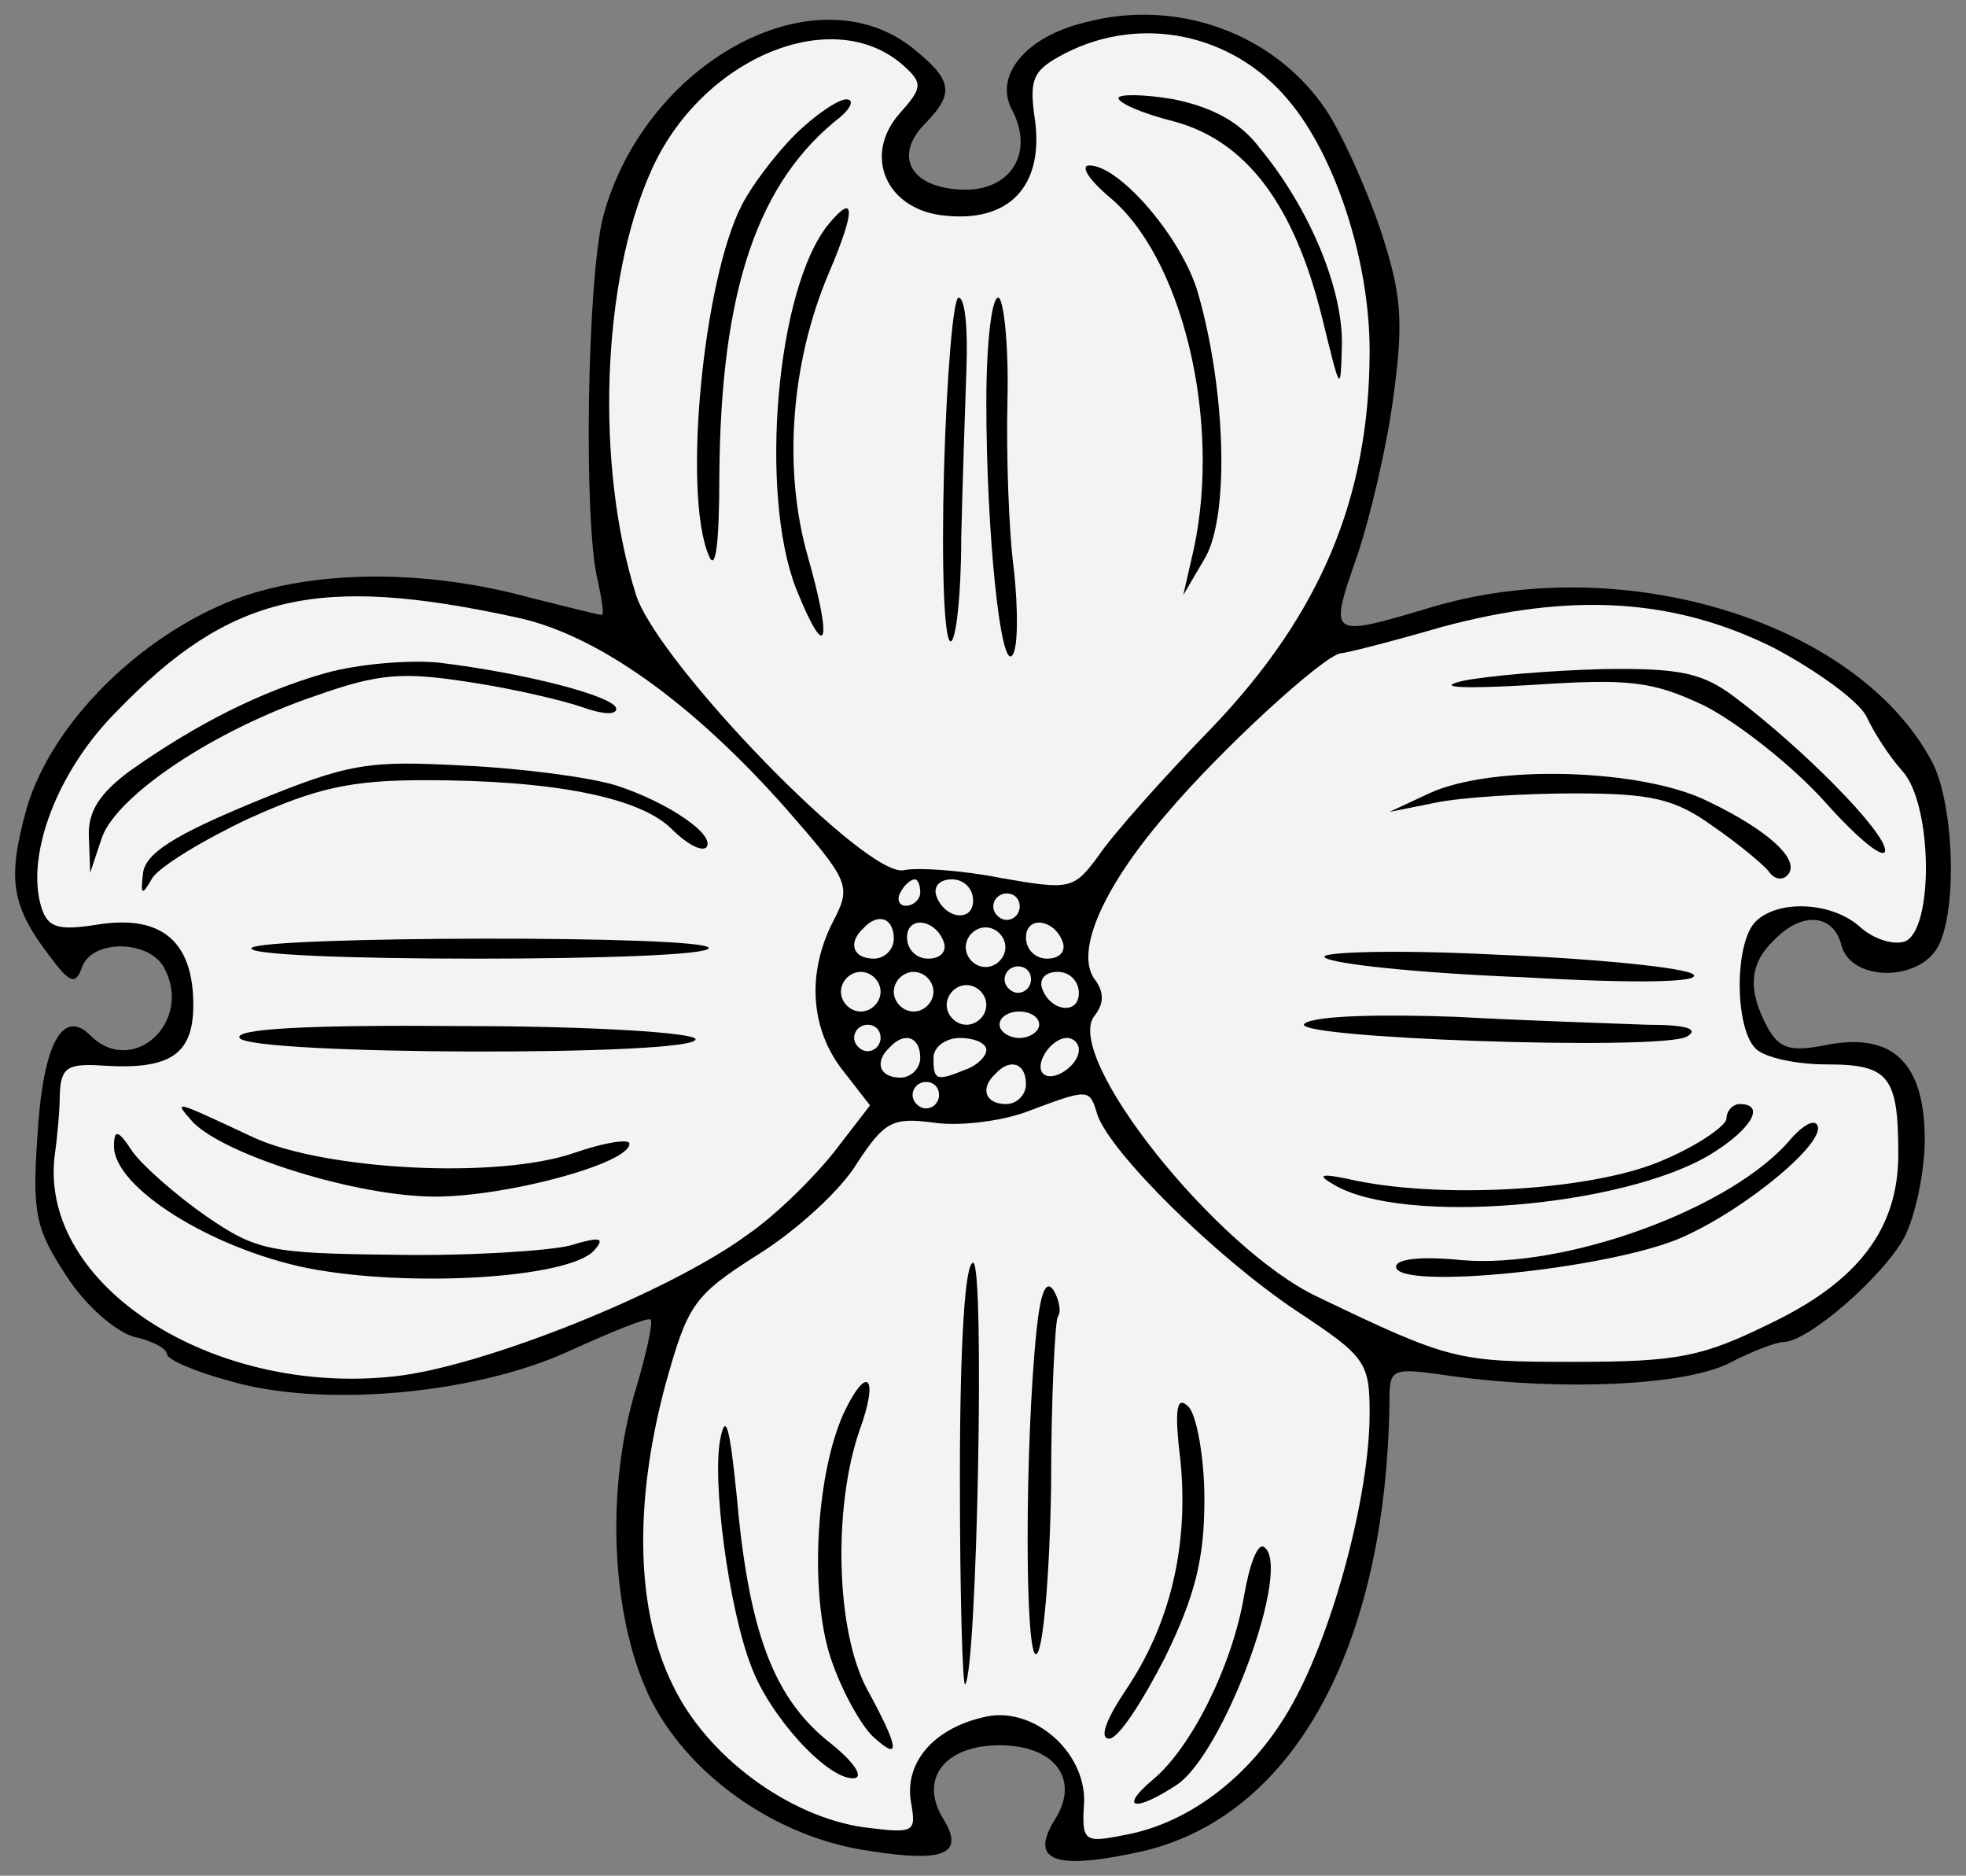 <?xml version="1.0" encoding="UTF-8" standalone="no"?>
<!DOCTYPE svg PUBLIC "-//W3C//DTD SVG 1.1//EN" "http://www.w3.org/Graphics/SVG/1.1/DTD/svg11.dtd">
<svg xmlns="http://www.w3.org/2000/svg" xmlns:xl="http://www.w3.org/1999/xlink" version="1.1" xmlns:dc="http://purl.org/dc/elements/1.1/" viewBox="33.75 61.814 292.5 279" width="292.5" height="279">
  <rect x="33.75" y="61.814" width="292.5" height="279" fill="#808080" stroke="none"/>
  <defs>
    <clipPath id="artboard_clip_path">
      <path d="M 33.75 61.814 L 326.25 61.814 L 326.25 340.814 L 33.75 340.814 Z"/>
    </clipPath>
  </defs>
  <g id="Dogwood_Blossom,_Flowering_(1)" stroke-opacity="1" fill="none" fill-opacity="1" stroke-dasharray="none" stroke="none">
    <title>Dogwood Blossom, Flowering (1)</title>
    <g id="Dogwood_Blossom,_Flowering_(1)_Layer_2" clip-path="url(#artboard_clip_path)">
      <title>Layer 2</title>
      <g id="Group_3">
        <g id="Graphic_51">
          <path d="M 195.047 65.185 C 186.198 67.348 181.478 73.247 184.428 78.36 C 187.771 85.046 183.641 90.748 175.972 89.962 C 168.893 89.372 166.73 84.652 171.646 79.933 C 175.776 75.607 175.382 73.64 169.483 68.921 C 154.735 57.319 129.565 71.281 123.469 94.091 C 121.109 103.334 120.519 139.516 122.682 148.168 C 123.272 150.921 123.665 153.281 123.272 153.281 C 122.879 153.281 118.159 152.101 112.653 150.725 C 96.922 146.398 80.404 146.595 68.802 150.921 C 54.447 156.427 41.468 169.406 37.732 181.991 C 34.782 192.61 35.372 196.542 41.272 204.212 C 44.221 208.144 45.008 208.341 45.991 205.588 C 47.564 201.458 56.02 201.655 58.183 205.785 C 62.509 213.847 53.464 222.106 47.171 215.813 C 43.042 211.684 40.092 217.19 39.305 230.955 C 38.519 242.36 39.109 244.72 43.631 251.603 C 46.384 255.929 50.907 259.862 53.66 260.648 C 56.413 261.238 58.576 262.418 58.576 263.204 C 58.576 263.991 62.509 265.761 67.622 267.137 C 81.19 271.267 104.198 269.3 118.356 262.811 C 124.845 259.862 130.154 257.698 130.548 258.092 C 130.941 258.485 129.958 263.008 128.385 268.317 C 123.862 283.065 124.648 301.747 130.154 313.742 C 135.661 325.54 149.032 335.176 163.191 337.142 C 174.399 338.912 177.349 337.536 174.006 332.226 C 170.466 326.327 174.399 321.411 182.462 321.411 C 190.721 321.411 194.457 326.524 190.721 332.423 C 186.788 338.716 190.721 340.092 203.896 337.142 C 226.116 331.833 239.881 307.056 240.471 270.677 C 240.471 265.171 240.471 265.171 250.107 266.547 C 266.232 268.711 284.323 267.924 291.009 264.581 C 294.352 262.811 298.088 261.435 299.071 261.435 C 302.807 261.435 314.213 251.406 317.162 245.703 C 318.735 242.557 320.112 236.068 320.112 231.348 C 320.112 219.943 315.392 215.42 305.757 217.19 C 300.054 218.37 298.481 217.78 296.711 214.634 C 293.762 209.128 293.958 205.195 297.695 201.655 C 301.824 197.329 306.544 197.722 307.723 202.442 C 309.1 207.751 319.129 207.948 322.078 202.638 C 325.028 197.132 324.438 181.598 321.292 175.305 C 310.28 154.264 275.081 143.449 246.174 152.298 C 231.622 156.624 231.426 156.624 235.555 144.825 C 237.522 139.123 240.078 128.307 241.061 120.835 C 242.634 109.233 242.241 105.497 239.095 95.861 C 236.932 89.568 233.392 81.703 231.032 78.163 C 223.363 66.758 208.812 61.448 195.047 65.185 Z" fill="black"/>
        </g>
        <g id="Graphic_50">
          <path d="M 168.5 71.871 C 171.056 74.23 170.86 75.017 167.713 78.556 C 162.011 84.849 165.55 93.108 174.399 93.895 C 183.838 94.878 188.951 89.568 187.771 79.933 C 186.788 73.444 187.378 72.264 192.294 69.707 C 203.502 64.005 217.071 66.758 225.33 76.59 C 232.409 84.849 237.522 100.58 237.522 113.952 C 237.522 135.78 230.246 153.084 214.121 169.996 C 206.845 177.468 199.176 186.12 197.21 189.07 C 193.474 194.183 192.884 194.183 182.658 192.413 C 176.759 191.233 170.27 190.84 168.303 191.233 C 162.994 192.806 131.728 160.557 128.385 150.331 C 122.289 131.06 123.272 103.727 130.548 87.405 C 138.02 70.297 158.078 62.038 168.5 71.871 Z" fill="#f3f3f3"/>
        </g>
        <g id="Graphic_49">
          <path d="M 110.687 153.674 C 122.682 156.231 136.84 166.456 150.605 181.991 C 160.241 193.003 160.438 193.593 157.685 198.902 C 153.752 206.571 154.342 214.83 159.061 220.926 L 163.191 226.236 L 157.881 233.118 C 154.932 236.854 149.229 242.557 144.903 245.507 C 133.104 254.159 105.377 265.171 92.399 266.547 C 65.262 269.497 39.699 252.979 41.862 233.905 C 42.255 231.152 42.648 227.022 42.648 224.466 C 42.845 220.533 43.828 219.943 49.334 220.336 C 59.166 220.926 62.509 218.566 62.509 211.291 C 62.509 201.852 57.79 197.919 48.548 199.295 C 42.452 200.279 40.878 199.885 39.895 196.739 C 37.535 189.07 42.255 176.485 51.104 167.636 C 68.015 150.135 80.994 147.185 110.687 153.674 Z" fill="#f3f3f3"/>
        </g>
        <g id="Graphic_48">
          <path d="M 297.695 158.197 C 303.987 161.54 310.28 166.063 311.46 168.422 C 312.639 170.979 314.999 174.518 316.769 176.485 C 321.292 181.401 321.488 200.082 317.162 201.852 C 315.392 202.442 312.443 201.458 310.476 199.689 C 306.347 195.952 298.284 195.559 294.942 198.902 C 291.795 202.048 291.795 214.634 294.942 217.78 C 296.318 219.156 301.038 220.14 305.56 220.14 C 314.803 220.14 316.179 221.909 316.179 233.511 C 316.179 244.523 310.28 252.389 297.105 258.682 C 287.076 263.598 283.536 264.384 268.001 264.384 C 250.5 264.384 249.517 264.188 229.853 254.749 C 214.711 247.67 191.704 218.763 196.62 212.864 C 197.996 211.094 197.996 209.521 196.817 207.751 C 193.474 203.818 197.603 194.183 207.042 183.171 C 215.498 173.142 230.639 159.377 233.196 158.984 C 233.982 158.984 240.865 157.214 248.337 155.051 C 267.411 149.938 282.75 150.725 297.695 158.197 Z" fill="#f3f3f3"/>
        </g>
        <g id="Graphic_47">
          <path d="M 170.663 194.576 C 170.663 195.559 169.68 196.542 168.5 196.542 C 167.517 196.542 167.123 195.559 167.713 194.576 C 168.303 193.396 169.286 192.61 169.876 192.61 C 170.27 192.61 170.663 193.396 170.663 194.576 Z" fill="#f3f3f3"/>
        </g>
        <g id="Graphic_46">
          <path d="M 178.529 195.756 C 178.529 199.099 174.203 198.509 173.023 194.969 C 172.629 193.593 173.613 192.61 175.382 192.61 C 177.152 192.61 178.529 193.986 178.529 195.756 Z" fill="#f3f3f3"/>
        </g>
        <g id="Graphic_45">
          <path d="M 166.73 201.458 C 166.73 203.032 165.354 204.408 163.78 204.408 C 160.634 204.408 159.848 202.048 162.207 199.885 C 164.37 197.526 166.73 198.312 166.73 201.458 Z" fill="#f3f3f3"/>
        </g>
        <g id="Graphic_44">
          <path d="M 174.203 202.048 C 174.596 203.425 173.613 204.408 171.843 204.408 C 170.073 204.408 168.697 203.032 168.697 201.262 C 168.697 197.919 173.023 198.509 174.203 202.048 Z" fill="#f3f3f3"/>
        </g>
        <g id="Graphic_43">
          <path d="M 183.331 202.707 C 183.331 204.28 181.955 205.656 180.382 205.656 C 178.808 205.656 177.432 204.28 177.432 202.707 C 177.432 201.133 178.808 199.757 180.382 199.757 C 181.955 199.757 183.331 201.133 183.331 202.707 Z" fill="#f3f3f3"/>
        </g>
        <g id="Graphic_42">
          <path d="M 191.9 202.048 C 192.294 203.425 191.311 204.408 189.541 204.408 C 187.771 204.408 186.394 203.032 186.394 201.262 C 186.394 197.919 190.721 198.509 191.9 202.048 Z" fill="#f3f3f3"/>
        </g>
        <g id="Graphic_41">
          <path d="M 164.764 209.324 C 164.764 210.897 163.387 212.274 161.814 212.274 C 160.241 212.274 158.864 210.897 158.864 209.324 C 158.864 207.751 160.241 206.375 161.814 206.375 C 163.387 206.375 164.764 207.751 164.764 209.324 Z" fill="#f3f3f3"/>
        </g>
        <g id="Graphic_40">
          <path d="M 172.629 209.324 C 172.629 210.897 171.253 212.274 169.68 212.274 C 168.107 212.274 166.73 210.897 166.73 209.324 C 166.73 207.751 168.107 206.375 169.68 206.375 C 171.253 206.375 172.629 207.751 172.629 209.324 Z" fill="#f3f3f3"/>
        </g>
        <g id="Graphic_39">
          <path d="M 194.26 209.521 C 194.26 212.864 189.934 212.274 188.754 208.734 C 188.361 207.358 189.344 206.375 191.114 206.375 C 192.884 206.375 194.26 207.751 194.26 209.521 Z" fill="#f3f3f3"/>
        </g>
        <g id="Graphic_38">
          <path d="M 180.495 211.291 C 180.495 212.864 179.119 214.24 177.546 214.24 C 175.972 214.24 174.596 212.864 174.596 211.291 C 174.596 209.718 175.972 208.341 177.546 208.341 C 179.119 208.341 180.495 209.718 180.495 211.291 Z" fill="#f3f3f3"/>
        </g>
        <g id="Graphic_37">
          <path d="M 188.361 214.24 C 188.361 215.224 186.984 216.207 185.411 216.207 C 183.838 216.207 182.462 215.224 182.462 214.24 C 182.462 213.06 183.838 212.274 185.411 212.274 C 186.984 212.274 188.361 213.06 188.361 214.24 Z" fill="#f3f3f3"/>
        </g>
        <g id="Graphic_36">
          <path d="M 164.764 216.207 C 164.764 217.19 163.977 218.173 162.797 218.173 C 161.814 218.173 160.831 217.19 160.831 216.207 C 160.831 215.027 161.814 214.24 162.797 214.24 C 163.977 214.24 164.764 215.027 164.764 216.207 Z" fill="#f3f3f3"/>
        </g>
        <g id="Graphic_35">
          <path d="M 170.663 219.156 C 170.663 220.73 169.286 222.106 167.713 222.106 C 164.567 222.106 163.78 219.746 166.14 217.583 C 168.303 215.224 170.663 216.01 170.663 219.156 Z" fill="#f3f3f3"/>
        </g>
        <g id="Graphic_34">
          <path d="M 180.495 217.977 C 180.495 218.96 179.119 220.336 177.349 220.926 C 173.023 222.696 172.629 222.499 172.629 219.156 C 172.629 217.583 174.399 216.207 176.562 216.207 C 178.725 216.207 180.495 216.993 180.495 217.977 Z" fill="#f3f3f3"/>
        </g>
        <g id="Graphic_33">
          <path d="M 194.26 217.977 C 194.26 220.336 190.327 222.893 188.951 221.516 C 187.574 220.14 190.131 216.207 192.49 216.207 C 193.474 216.207 194.26 216.993 194.26 217.977 Z" fill="#f3f3f3"/>
        </g>
        <g id="Graphic_32">
          <path d="M 186.394 223.089 C 186.394 224.662 185.018 226.039 183.445 226.039 C 180.299 226.039 179.512 223.679 181.872 221.516 C 184.035 219.156 186.394 219.943 186.394 223.089 Z" fill="#f3f3f3"/>
        </g>
        <g id="Graphic_31">
          <path d="M 197.013 227.612 C 198.98 233.315 214.514 248.653 226.51 256.715 C 236.932 263.598 237.522 264.384 237.522 272.053 C 237.522 284.049 232.212 304.106 226.116 315.118 C 220.414 325.54 210.975 333.013 200.946 334.783 C 195.047 335.962 194.654 335.766 195.047 329.867 C 195.243 322.197 187.181 315.315 179.905 317.281 C 172.433 319.051 168.303 324.164 169.286 329.867 C 170.073 334.389 169.876 334.586 162.207 333.603 C 151.195 332.03 139.003 323.181 133.891 312.562 C 128.385 301.55 127.991 285.622 132.711 267.924 C 136.054 255.929 136.84 254.552 146.476 248.456 C 152.179 244.917 158.864 238.821 161.224 234.888 C 165.354 228.595 166.534 228.005 172.629 228.792 C 176.366 229.382 182.658 228.595 186.394 227.219 C 195.833 223.679 195.833 223.679 197.013 227.612 Z" fill="#f3f3f3"/>
        </g>
        <g id="Graphic_30">
          <path d="M 200.16 76.393 C 200.16 77.18 203.896 78.753 208.615 79.933 C 219.234 82.883 226.313 92.321 230.443 109.036 C 233.196 120.245 233.196 120.441 233.392 113.166 C 233.589 104.907 228.673 92.911 221.2 83.866 C 218.251 79.933 214.121 77.77 208.419 76.59 C 203.896 75.803 200.16 75.803 200.16 76.393 Z" fill="black"/>
        </g>
        <g id="Graphic_29">
          <path d="M 151.982 81.899 C 149.032 84.849 145.493 89.568 144.116 92.321 C 138.414 103.334 135.267 135.19 139.2 144.432 C 140.183 146.988 140.773 142.859 140.773 132.633 C 140.97 104.907 146.476 88.782 158.864 79.146 C 160.438 77.77 160.831 76.59 159.651 76.59 C 158.471 76.59 154.932 78.95 151.982 81.899 Z" fill="black"/>
        </g>
        <g id="Graphic_28">
          <path d="M 198.586 90.945 C 209.598 99.794 215.498 124.178 211.368 143.449 L 209.795 150.331 L 213.138 144.629 C 216.678 138.139 216.088 119.655 211.958 105.3 C 209.598 97.238 200.356 86.422 195.833 86.422 C 194.457 86.422 195.637 88.389 198.586 90.945 Z" fill="black"/>
        </g>
        <g id="Graphic_27">
          <path d="M 157.095 95.074 C 149.229 104.513 146.673 135.19 152.179 149.348 C 156.701 160.557 157.685 157.804 153.948 144.629 C 150.212 131.65 151.392 115.722 157.095 102.35 C 161.027 93.108 161.027 90.355 157.095 95.074 Z" fill="black"/>
        </g>
        <g id="Graphic_26">
          <path d="M 174.203 131.65 C 173.809 145.808 174.203 157.214 175.186 157.214 C 175.972 157.214 176.759 150.331 176.759 141.876 C 176.956 133.617 177.349 122.015 177.546 116.312 C 177.742 110.806 177.349 106.087 176.366 106.087 C 175.579 106.087 174.596 117.688 174.203 131.65 Z" fill="black"/>
        </g>
        <g id="Graphic_25">
          <path d="M 180.495 121.621 C 180.495 141.089 182.658 162.13 184.428 159.18 C 185.215 158 185.215 152.494 184.625 146.792 C 183.838 141.089 183.445 129.684 183.641 121.228 C 183.838 112.969 183.052 106.087 182.265 106.087 C 181.282 106.087 180.495 112.969 180.495 121.621 Z" fill="black"/>
        </g>
        <g id="Graphic_24">
          <path d="M 82.174 161.933 C 72.538 164.686 63.099 169.406 53.07 176.485 C 48.548 179.828 46.778 182.581 46.974 186.317 L 47.171 191.626 L 48.941 186.317 C 51.301 180.024 65.655 170.389 80.797 165.276 C 90.236 161.933 93.775 161.737 103.804 163.31 C 110.294 164.293 117.766 166.063 120.519 167.046 C 123.272 168.029 125.435 168.226 125.435 167.243 C 125.435 165.473 112.063 161.933 98.888 160.36 C 94.562 159.967 87.09 160.557 82.174 161.933 Z" fill="black"/>
        </g>
        <g id="Graphic_23">
          <path d="M 71.358 181.204 C 59.953 185.924 55.43 188.677 55.037 191.626 C 54.643 194.969 54.84 195.166 56.413 192.413 C 57.593 190.643 64.082 186.71 70.768 183.564 C 80.797 179.041 85.91 177.861 96.922 177.861 C 116.193 177.861 128.975 180.418 133.694 185.137 C 135.857 187.3 138.02 188.48 138.807 187.89 C 140.38 186.12 133.301 181.204 125.435 178.648 C 121.699 177.468 111.473 176.092 102.821 175.698 C 88.466 174.912 85.713 175.305 71.358 181.204 Z" fill="black"/>
        </g>
        <g id="Graphic_22">
          <path d="M 71.162 202.835 C 70.572 203.818 85.713 204.408 104.591 204.408 C 123.665 204.408 139.2 203.818 139.2 202.835 C 139.2 200.869 72.341 201.065 71.162 202.835 Z" fill="black"/>
        </g>
        <g id="Graphic_21">
          <path d="M 69.392 216.207 C 70.965 218.763 137.234 218.96 137.234 216.403 C 137.234 215.42 121.699 214.437 102.624 214.437 C 79.617 214.24 68.605 214.83 69.392 216.207 Z" fill="black"/>
        </g>
        <g id="Graphic_20">
          <path d="M 62.509 228.792 C 67.425 233.708 86.893 239.804 98.495 239.804 C 109.114 239.804 127.401 234.888 127.401 231.938 C 127.401 231.152 123.665 231.742 119.142 233.315 C 107.737 237.248 81.977 235.871 71.358 230.955 C 59.56 225.449 59.363 225.252 62.509 228.792 Z" fill="black"/>
        </g>
        <g id="Graphic_19">
          <path d="M 50.711 232.332 C 50.711 238.427 65.066 247.473 79.421 250.423 C 94.365 253.372 118.159 251.996 122.092 247.866 C 123.862 245.9 123.075 245.703 118.553 247.08 C 115.406 247.866 103.608 248.653 92.596 248.456 C 73.915 248.26 71.948 247.866 64.476 242.754 C 59.953 239.607 55.037 235.281 53.464 233.118 C 51.301 229.775 50.711 229.775 50.711 232.332 Z" fill="black"/>
        </g>
        <g id="Graphic_18">
          <path d="M 251.287 163.113 C 247.157 164.096 251.483 164.293 261.512 163.703 C 276.26 162.72 279.603 163.113 287.469 166.849 C 292.385 169.406 300.448 175.698 305.364 181.204 C 310.28 186.71 314.213 189.857 314.213 188.283 C 314.213 185.53 302.021 173.142 291.795 165.473 C 287.076 161.933 283.733 161.147 272.131 161.343 C 264.462 161.54 255.023 162.326 251.287 163.113 Z" fill="black"/>
        </g>
        <g id="Graphic_17">
          <path d="M 246.371 179.828 L 240.471 182.581 L 247.354 181.204 C 251.09 180.418 260.529 179.828 268.001 179.828 C 279.407 179.828 282.946 180.614 288.649 184.744 C 292.385 187.3 296.121 190.446 296.908 191.43 C 297.695 192.61 298.874 192.806 299.661 192.02 C 301.824 189.857 296.908 185.334 287.862 181.008 C 278.03 176.092 255.613 175.502 246.371 179.828 Z" fill="black"/>
        </g>
        <g id="Graphic_16">
          <path d="M 230.836 204.212 C 231.819 205.195 244.994 206.571 260.136 207.161 C 277.244 208.144 286.879 207.948 285.699 206.768 C 284.716 205.785 271.344 204.408 256.399 203.818 C 241.258 203.032 229.853 203.425 230.836 204.212 Z" fill="black"/>
        </g>
        <g id="Graphic_15">
          <path d="M 227.886 214.044 C 224.543 216.207 280.587 218.173 284.716 216.01 C 286.683 214.83 284.519 214.24 278.817 214.24 C 273.901 214.044 261.119 213.65 250.304 213.06 C 239.488 212.667 229.459 212.864 227.886 214.044 Z" fill="black"/>
        </g>
        <g id="Graphic_14">
          <path d="M 290.615 228.202 C 290.615 229.185 286.486 232.135 281.373 234.298 C 271.344 238.821 249.124 240.197 235.555 237.444 C 230.246 236.264 229.459 236.461 232.212 238.034 C 242.438 244.13 275.277 241.377 288.256 233.511 C 294.352 229.775 296.515 226.039 292.582 226.039 C 291.599 226.039 290.615 227.022 290.615 228.202 Z" fill="black"/>
        </g>
        <g id="Graphic_13">
          <path d="M 300.251 231.152 C 291.599 241.574 266.625 250.619 251.09 249.243 C 245.387 248.653 241.455 249.046 241.455 250.226 C 241.455 253.766 273.114 250.619 283.93 245.9 C 293.762 241.574 306.15 231.152 303.987 228.989 C 303.397 228.399 301.824 229.382 300.251 231.152 Z" fill="black"/>
        </g>
        <g id="Graphic_12">
          <path d="M 176.562 281.492 C 176.562 298.994 176.956 312.759 177.349 312.365 C 179.119 310.202 180.299 249.636 178.529 249.636 C 177.349 249.636 176.562 261.238 176.562 281.492 Z" fill="black"/>
        </g>
        <g id="Graphic_11">
          <path d="M 187.968 259.665 C 186.198 276.773 186.198 309.022 187.968 307.842 C 188.951 307.253 189.934 296.044 190.131 282.869 C 190.131 269.89 190.721 258.485 191.114 257.698 C 191.704 256.912 191.311 255.142 190.524 253.766 C 189.344 251.996 188.558 254.159 187.968 259.665 Z" fill="black"/>
        </g>
        <g id="Graphic_10">
          <path d="M 159.258 272.053 C 154.932 281.689 154.145 300.173 157.685 309.416 C 159.454 314.332 162.404 319.248 163.977 320.428 C 167.713 323.771 167.517 321.804 162.797 313.152 C 158.078 304.5 157.685 286.015 161.617 274.61 C 164.567 266.547 162.797 264.581 159.258 272.053 Z" fill="black"/>
        </g>
        <g id="Graphic_9">
          <path d="M 209.402 279.329 C 210.582 291.914 207.829 303.516 201.143 313.349 C 198.39 317.478 197.21 320.428 198.783 320.428 C 200.16 320.428 203.699 314.922 207.042 308.432 C 211.565 299.19 212.941 293.684 212.941 284.835 C 212.941 278.543 211.761 272.25 210.582 271.07 C 208.812 269.3 208.419 271.267 209.402 279.329 Z" fill="black"/>
        </g>
        <g id="Graphic_8">
          <path d="M 140.97 275.593 C 139.593 281.689 142.15 300.96 145.493 309.612 C 148.246 317.085 156.701 326.327 160.634 326.327 C 162.404 326.327 161.027 323.967 156.701 320.624 C 148.639 313.938 145.099 304.106 143.33 284.049 C 142.346 274.413 141.756 271.857 140.97 275.593 Z" fill="black"/>
        </g>
        <g id="Graphic_7">
          <path d="M 218.841 299.19 C 217.071 309.612 210.975 321.804 205.272 326.524 C 200.16 330.85 202.519 331.44 208.812 327.31 C 215.891 322.591 226.116 294.667 221.79 291.914 C 220.807 291.324 219.627 294.667 218.841 299.19 Z" fill="black"/>
        </g>
        <g id="Graphic_6">
          <path d="M 187.144 207.524 C 187.144 208.507 186.358 209.49 185.178 209.49 C 184.195 209.49 183.211 208.507 183.211 207.524 C 183.211 206.344 184.195 205.557 185.178 205.557 C 186.358 205.557 187.144 206.344 187.144 207.524 Z" fill="#f3f3f3"/>
        </g>
        <g id="Graphic_5">
          <path d="M 185.462 196.679 C 185.462 197.662 184.675 198.645 183.495 198.645 C 182.512 198.645 181.529 197.662 181.529 196.679 C 181.529 195.499 182.512 194.712 183.495 194.712 C 184.675 194.712 185.462 195.499 185.462 196.679 Z" fill="#f3f3f3"/>
        </g>
        <g id="Graphic_4">
          <path d="M 173.459 224.715 C 173.459 225.699 172.672 226.682 171.493 226.682 C 170.509 226.682 169.526 225.699 169.526 224.715 C 169.526 223.536 170.509 222.749 171.493 222.749 C 172.672 222.749 173.459 223.536 173.459 224.715 Z" fill="#f3f3f3"/>
        </g>
      </g>
    </g>
  </g>
</svg>
